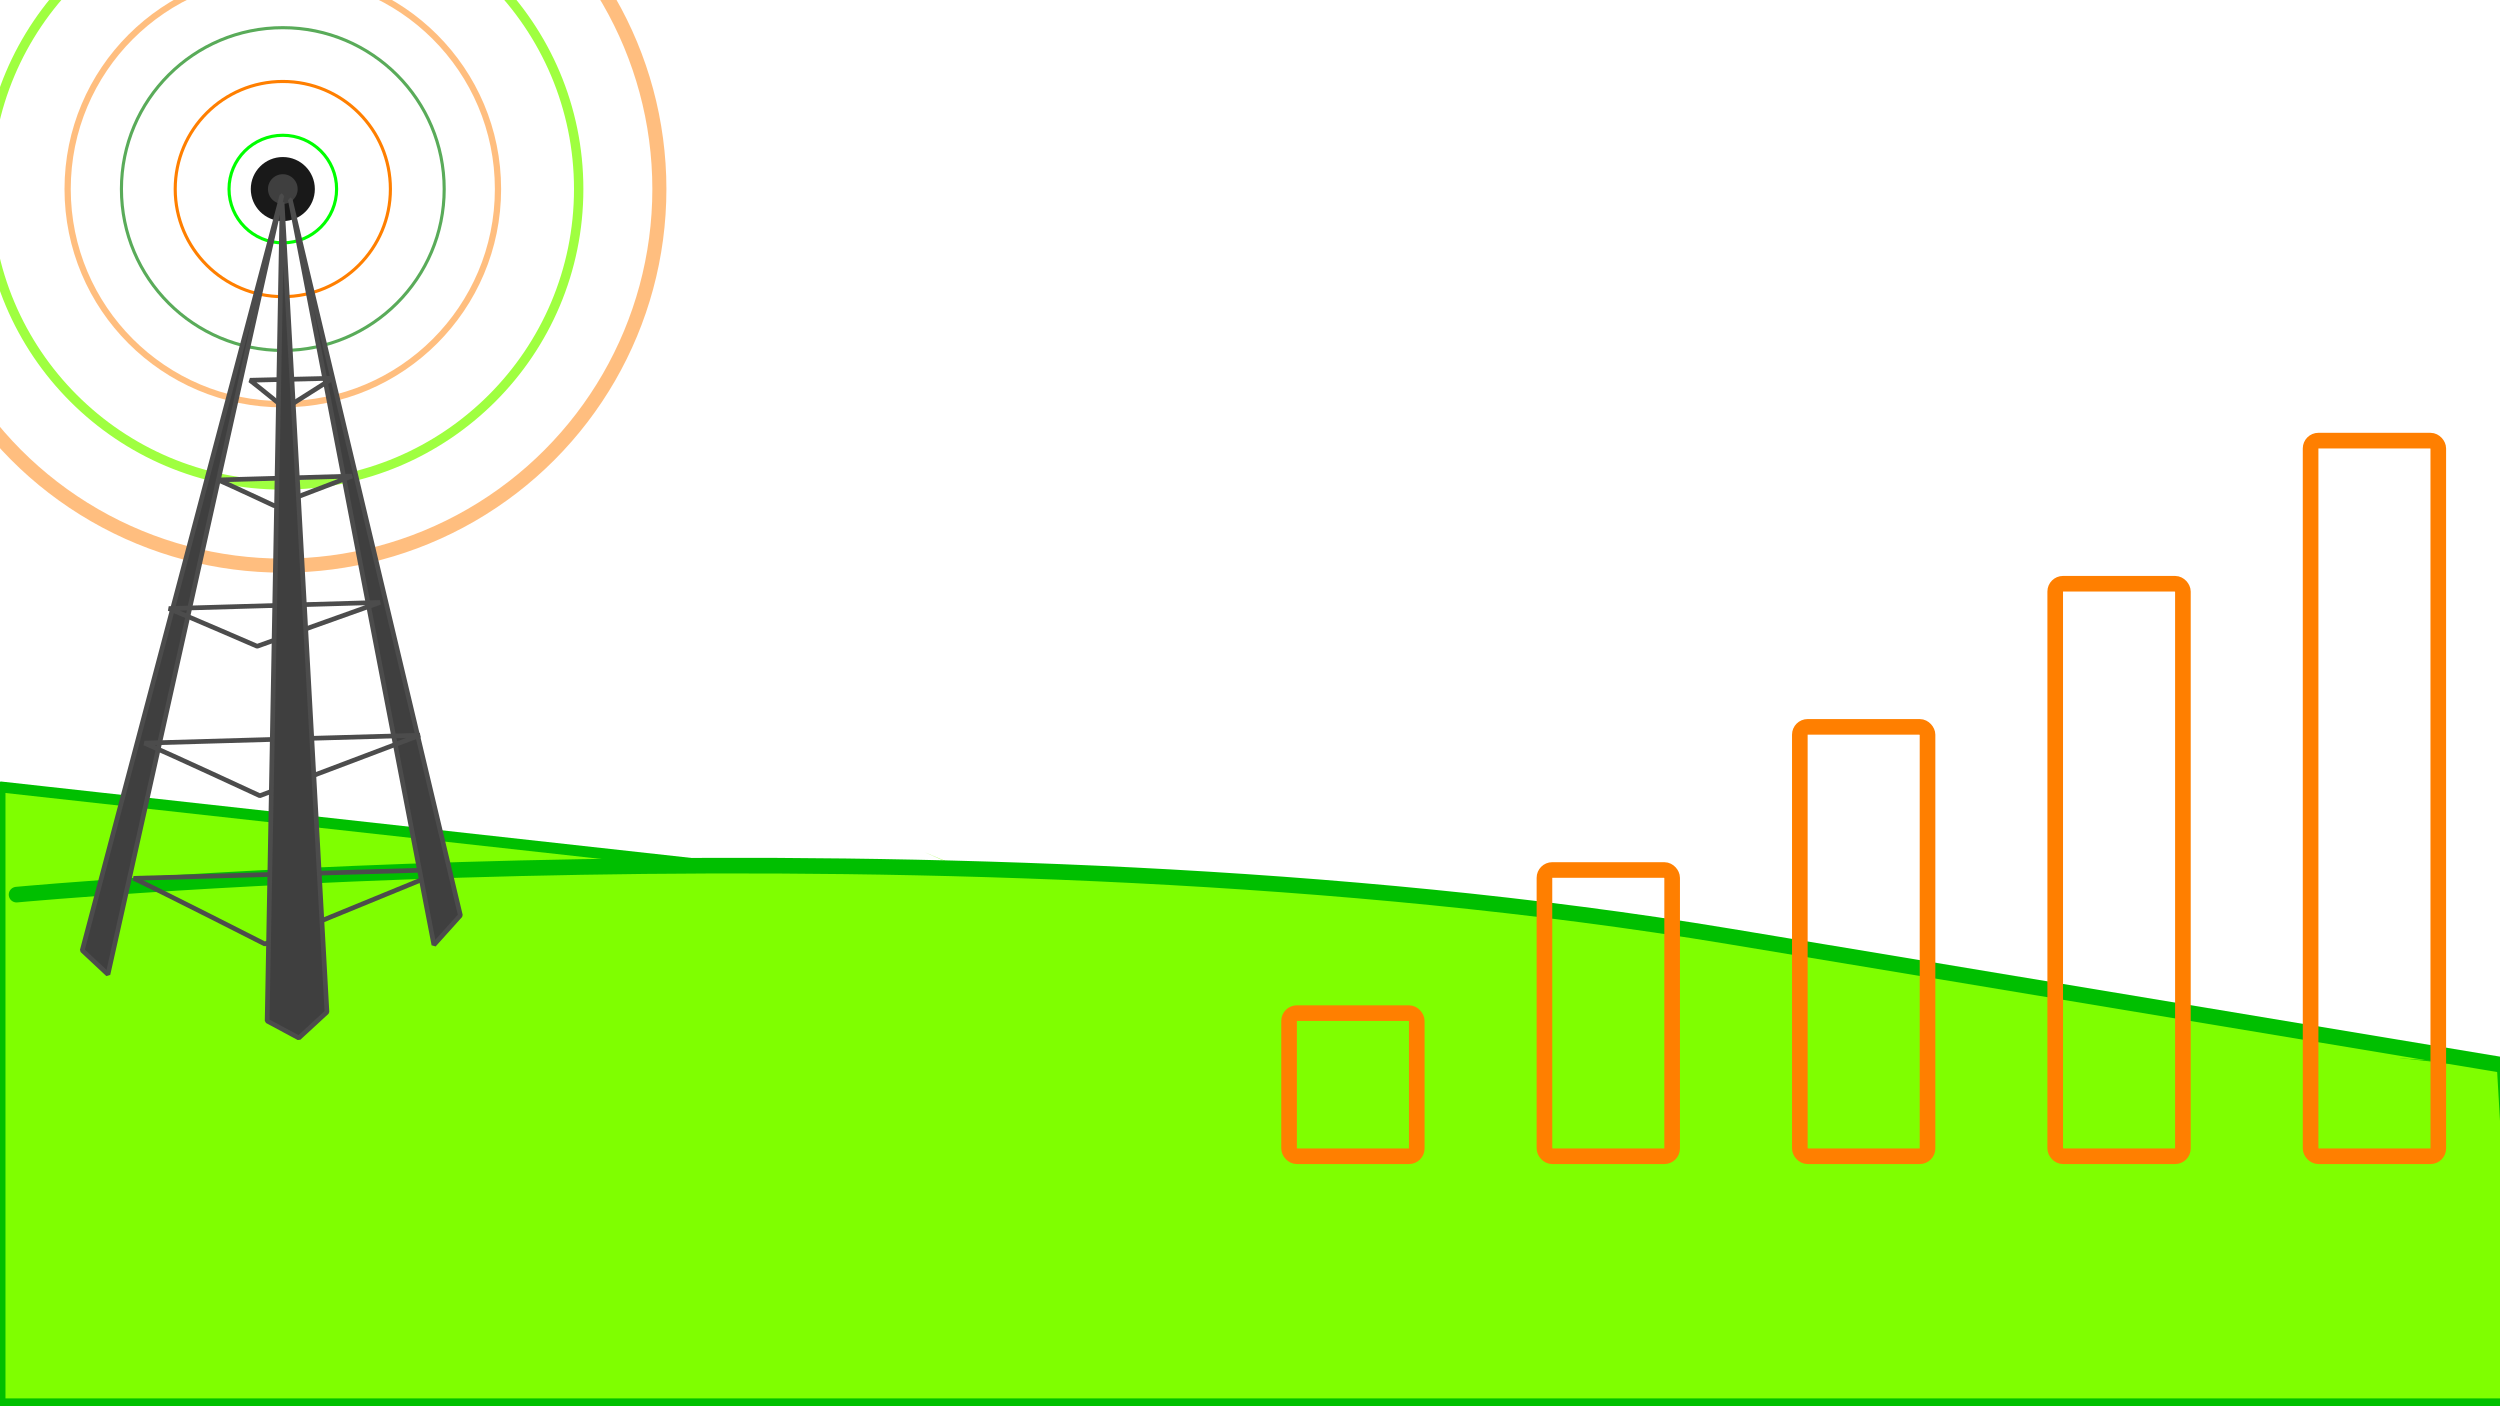 <?xml version="1.0"?><svg width="1600" height="900" xmlns="http://www.w3.org/2000/svg">
 <!-- Created with SVG-edit - http://svg-edit.googlecode.com/ -->
 <defs>
  <filter id="svg_41_blur">
   <feGaussianBlur stdDeviation="2.9" in="SourceGraphic"/>
  </filter>
  <filter id="svg_15_blur">
   <feGaussianBlur stdDeviation="1.9" in="SourceGraphic"/>
  </filter>
  <filter height="200%" width="200%" y="-50%" x="-50%" id="svg_64_blur">
   <feGaussianBlur stdDeviation="3.3" in="SourceGraphic"/>
  </filter>
 </defs>
 <title>baz station</title>
 <g>
  <title>Layer 2</title>
  <path fill="#7fff00" stroke="#00bf00" stroke-width="0" stroke-linejoin="bevel" stroke-linecap="round" d="m591.663,545.379c0,0 136.729,60.747 193.907,83.528c57.177,22.78 -193.907,-83.528 -193.907,-83.528z" id="svg_65"/>
  <g id="svg_16">
   <path filter="url(#svg_64_blur)" fill="#7fff00" stroke="#00bf00" stroke-width="7" stroke-linejoin="bevel" stroke-linecap="round" d="m-0,503.615l0,394.858l1614,0l-12.609,-217.575l-1601.391,-177.283z" id="svg_64"/>
   <path fill="#7fff00" stroke="#00bf00" stroke-width="10" stroke-linejoin="bevel" stroke-linecap="round" d="m10.604,572.567c0,0 598.336,-56.082 1096.112,26.706l497.776,82.787" id="svg_62"/>
  </g>
 </g>
 <g display="inline">
  <title>Layer 1</title>
  <g filter="url(#svg_15_blur)" id="svg_15">
   <circle fill="none" stroke="#007f00" stroke-width="2" stroke-linejoin="bevel" stroke-linecap="round" opacity="0.65" cx="181" cy="121" r="103.285" id="svg_23"/>
   <circle id="svg_8" fill="none" stroke="#ff7f00" stroke-width="4" stroke-linejoin="bevel" stroke-linecap="round" opacity="0.5" cx="181" cy="121" r="137.715"/>
   <circle fill="none" stroke="#7fff00" stroke-width="6" stroke-linejoin="bevel" stroke-linecap="round" opacity="0.75" cx="181" cy="121" r="189.359" id="svg_22"/>
   <circle fill="none" stroke="#ff7f00" stroke-width="9" stroke-linejoin="bevel" stroke-linecap="round" opacity="0.5" cx="181" cy="121" r="241" id="svg_20"/>
   <circle fill="none" stroke="#ff7f00" stroke-width="2" stroke-linejoin="bevel" stroke-linecap="round" cx="181" cy="121" r="68.859" id="svg_24"/>
   <circle fill="none" stroke="#00ff00" stroke-width="2" stroke-linejoin="bevel" stroke-linecap="round" cx="181" cy="121" r="34.426" id="svg_25"/>
   <circle filter="url(#svg_41_blur)" fill="#3f3f3f" stroke="#191919" stroke-width="11" stroke-linejoin="bevel" stroke-linecap="round" cx="181" cy="121" r="15" id="svg_41"/>
  </g>
  <g id="svg_77" transform="rotate(180, 1192.75, 510.996)">
   <rect fill="none" stroke="#ff7f00" stroke-width="10" stroke-linecap="round" x="988.442" y="281.995" width="81.722" height="366.4" id="svg_72" rx="5" ry="5"/>
   <rect fill="none" stroke="#ff7f00" stroke-width="10" stroke-linejoin="bevel" stroke-linecap="round" x="824.997" y="281.995" width="81.722" height="458" rx="5" ry="5" id="svg_73"/>
   <rect fill="none" stroke="#ff7f00" stroke-width="10" stroke-linecap="round" x="1151.886" y="281.995" width="81.722" height="274.8" rx="5" ry="5" id="svg_74"/>
   <rect fill="none" stroke="#ff7f00" stroke-width="10" stroke-linecap="round" x="1315.331" y="281.995" width="81.722" height="183.2" rx="5" ry="5" id="svg_75"/>
   <rect fill="none" stroke="#ff7f00" stroke-width="10" stroke-linecap="round" x="1478.775" y="281.995" width="81.722" height="91.6" rx="5" ry="5" id="svg_76"/>
  </g>
  <g transform="rotate(-2, 166.602, 395.41)" id="svg_59">
   <path fill="none" stroke="#4c4c4c" stroke-width="3" stroke-linejoin="bevel" stroke-linecap="round" d="m79.752,559.194c18.508,9.531 82.443,44.931 82.443,44.931c0,0 117.777,-43.57 117.777,-43.57c0,0 -200.22,-1.362 -200.22,-1.362z" id="svg_54"/>
   <path fill="#3f3f3f" stroke="#4c4c4c" stroke-width="3" stroke-linejoin="bevel" stroke-linecap="round" d="m189.806,125.822l-144.53,478.303l15.912,15.944l128.618,-494.247z" id="svg_49"/>
   <path fill="#3f3f3f" stroke="#4c4c4c" stroke-width="3" stroke-linejoin="bevel" stroke-linecap="round" d="m195.11,128.721l75.214,479.752l17.603,-18.276l-92.817,-461.476z" id="svg_53"/>
   <path fill="none" stroke="#4c4c4c" stroke-width="3" stroke-linejoin="bevel" stroke-linecap="round" d="m89.696,472.954c16.302,7.686 72.616,36.235 72.616,36.235c0,0 103.737,-35.137 103.737,-35.137c0,0 -176.352,-1.098 -176.352,-1.098z" id="svg_55"/>
   <path fill="none" stroke="#4c4c4c" stroke-width="3" stroke-linejoin="bevel" stroke-linecap="round" d="m108.26,387.439c12.502,5.534 55.69,26.089 55.69,26.089c0,0 79.557,-25.299 79.557,-25.299c0,0 -135.248,-0.791 -135.248,-0.791z" id="svg_56"/>
   <path stroke-width="3" fill="none" stroke="#4c4c4c" stroke-linejoin="bevel" stroke-linecap="round" d="m142.734,306.273c7.92,3.766 35.279,17.755 35.279,17.755c0,0 50.398,-17.217 50.398,-17.217c0,0 -85.677,-0.538 -85.677,-0.538z" id="svg_57"/>
   <path stroke-width="3" fill="none" stroke="#4c4c4c" stroke-linejoin="bevel" stroke-linecap="round" d="m165.276,243.224c4.903,3.997 21.839,18.842 21.839,18.842c0,0 31.199,-18.271 31.199,-18.271c0,0 -53.038,-0.571 -53.038,-0.571z" id="svg_58"/>
   <path fill="#3f3f3f" stroke="#4c4c4c" stroke-width="3" stroke-linejoin="bevel" stroke-linecap="round" d="m189.806,130.17l-27.845,523.234l19.889,11.595l18.563,-15.944l-10.608,-518.886z" id="svg_52"/>
  </g>
 </g>
</svg>